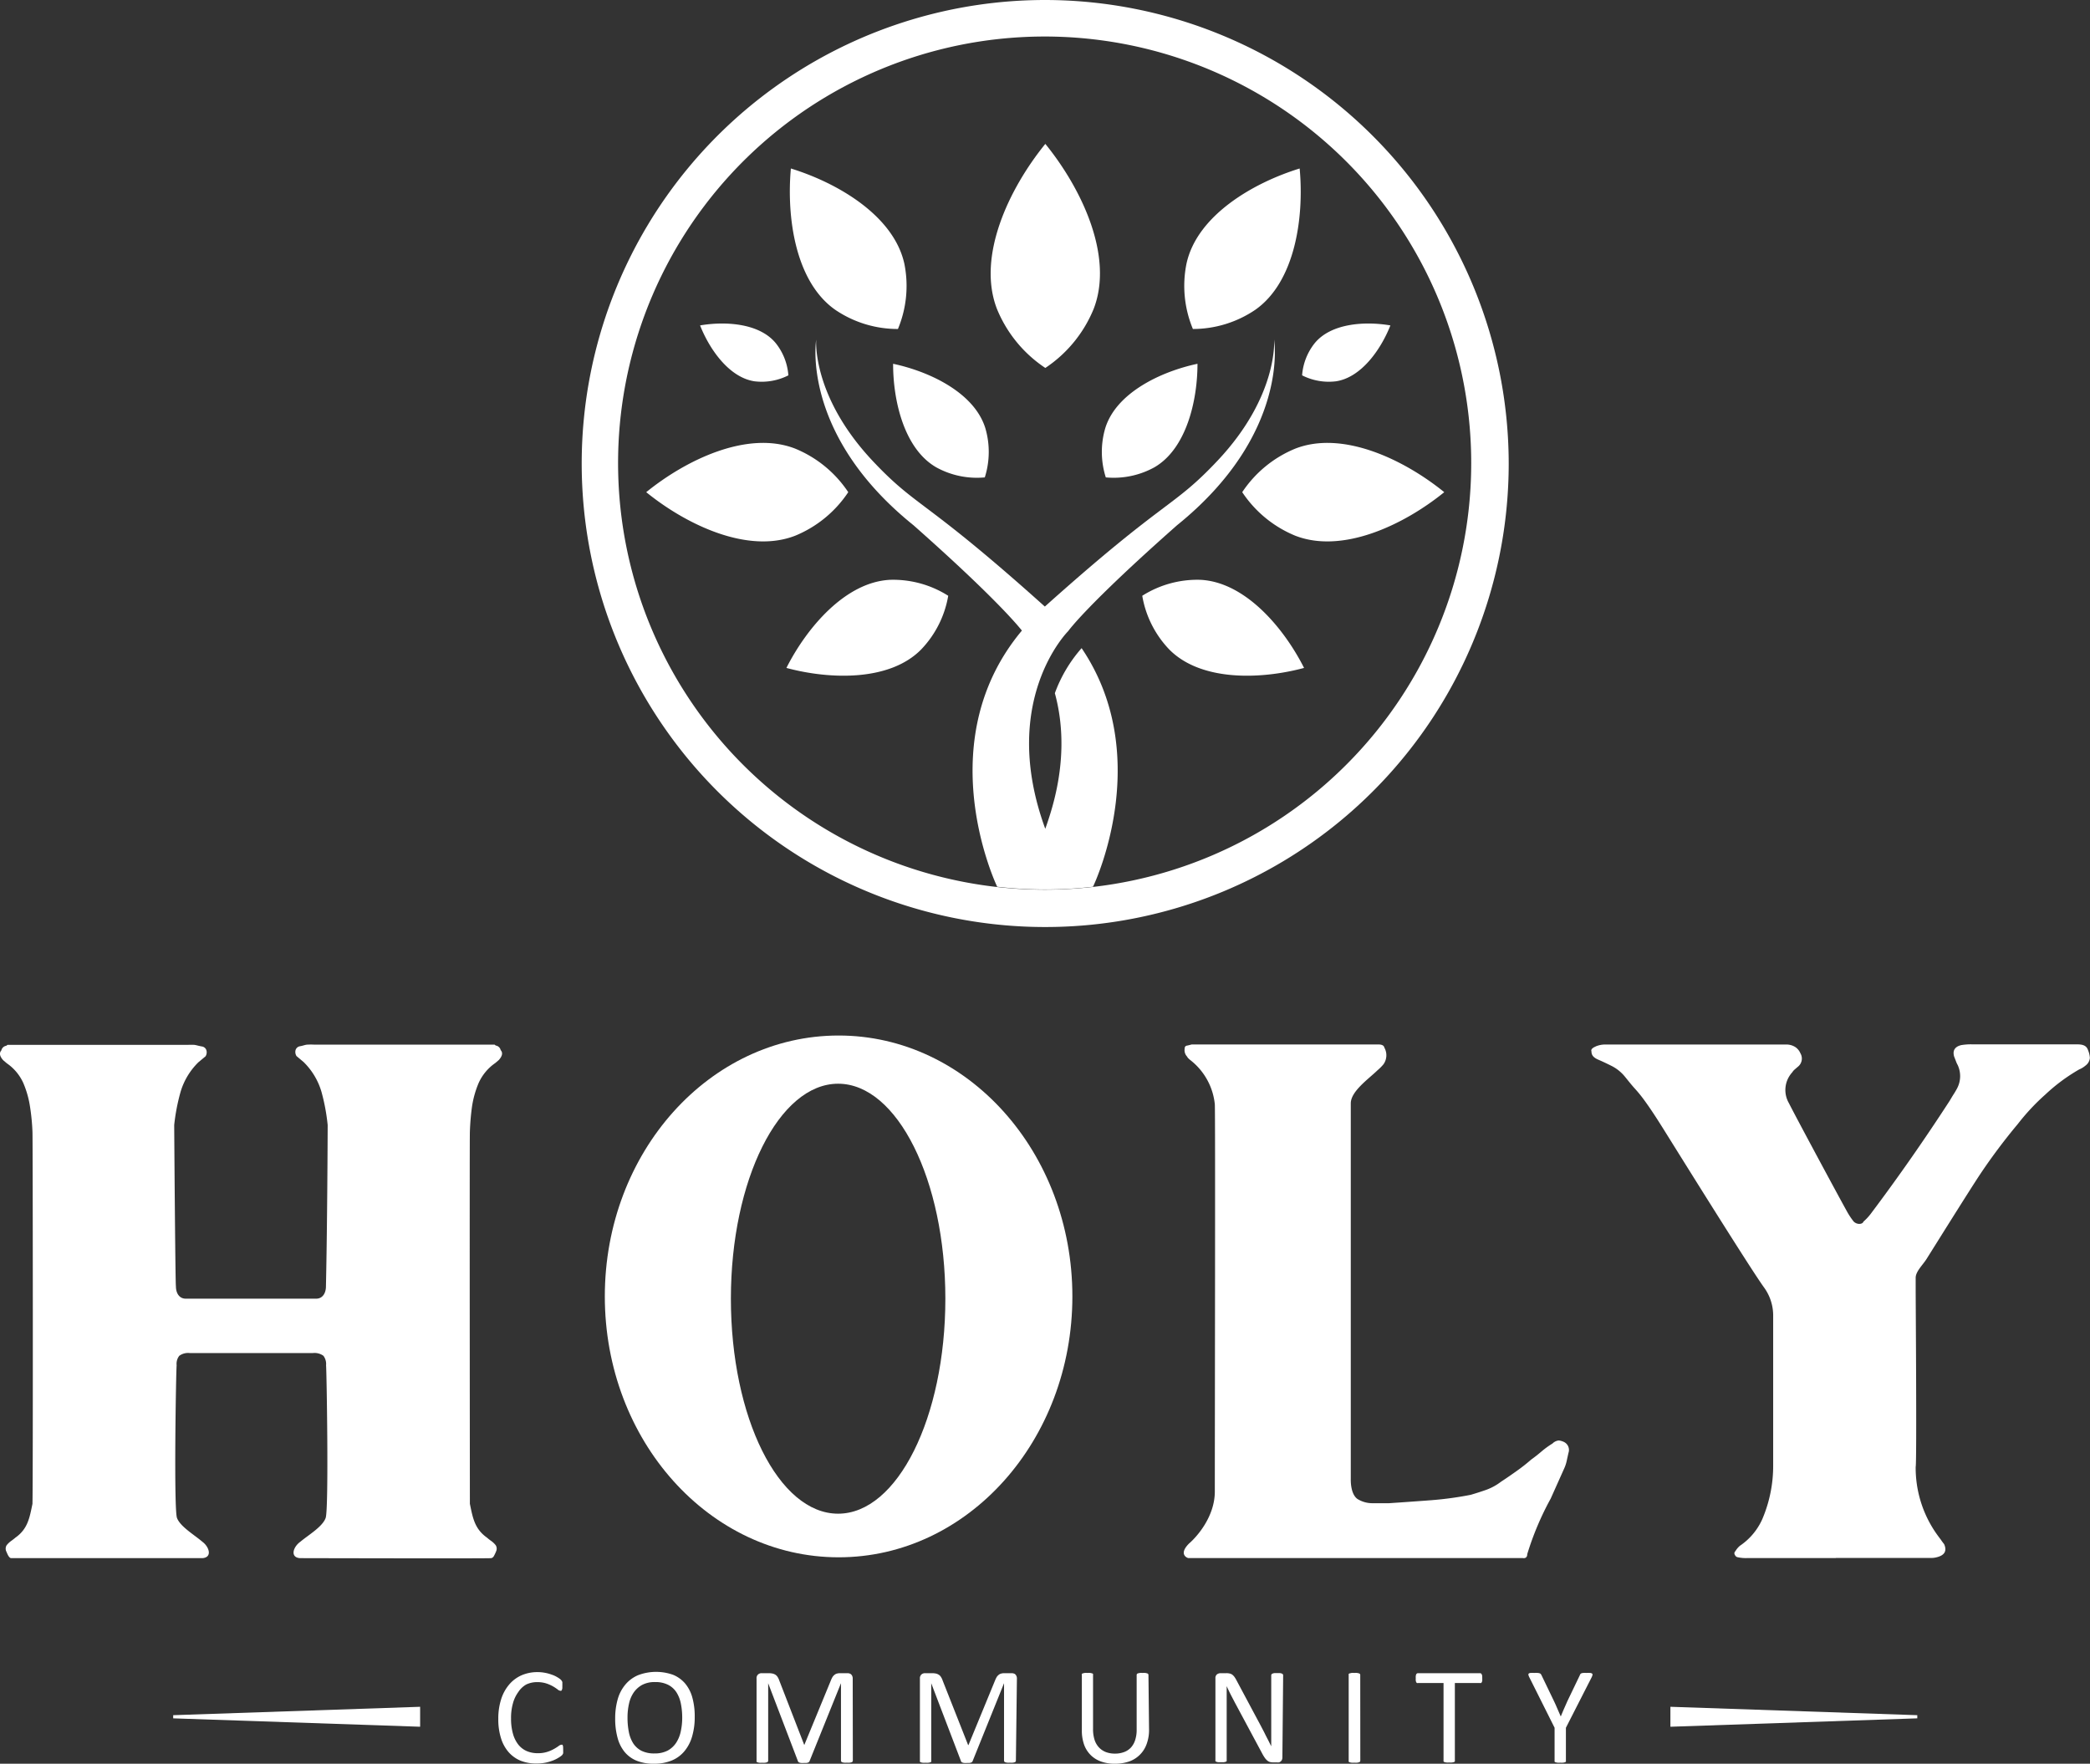 <svg xmlns="http://www.w3.org/2000/svg" viewBox="0 0 350.81 296.04"><rect x="0" y="0" width="350.81" height="296.04" fill="#333333" stroke="none"/><defs><style>.cls-1{fill:#fff;}</style></defs><g id="Capa_2" data-name="Capa 2"><g id="iconos_y_logo" data-name="iconos y logo"><path class="cls-1" d="M79.21,185.86a16.25,16.25,0,0,1,1.14-4.1,8.12,8.12,0,0,1,2.78-3.33l.6-.51c.6-.68.7-1.23.31-1.66a1,1,0,0,0-.83-.77l-.19-.15H52.74a9.89,9.89,0,0,0-1.12,0c-.35,0-.77.19-1.27.27a.92.92,0,0,0-.74.65,1.29,1.29,0,0,0,.16,1l1.19,1a11.54,11.54,0,0,1,3,5A33.61,33.61,0,0,1,55,188.83c0,1.3-.07,17.36-.29,27.09,0,1.11-.55,2.06-1.64,2.06H31.18c-1.1,0-1.65-.95-1.65-2.06-.1-.35-.28-25.22-.29-27.09a33.61,33.61,0,0,1,1.06-5.53,11.54,11.54,0,0,1,3-5l1.2-1a1.25,1.25,0,0,0,.15-1,.92.92,0,0,0-.74-.65c-.5-.08-.92-.22-1.27-.27a9.89,9.89,0,0,0-1.12,0H1.25l-.19.15a1,1,0,0,0-.83.77c-.39.43-.29,1,.31,1.66l.6.51a8,8,0,0,1,2.78,3.33,16.25,16.25,0,0,1,1.14,4.1A35.7,35.7,0,0,1,5.45,190c.06,1.34.1,59.05,0,62.26,0,.08,0,.13,0,.15-.48,2.31-.77,4.2-2.85,5.67-.2.17-.45.37-.75.58a3.86,3.86,0,0,0-.74.71,1.11,1.11,0,0,0-.07,1c.07.15.16.38.27.6s.33.56.56.56,32.11,0,32.11,0c1.7-.13,1.14-1.89,0-2.74-1.4-1.2-3.71-2.54-4.27-4s-.16-25-.06-25.62a2.19,2.19,0,0,1,.44-1.6,2.49,2.49,0,0,1,1.78-.46c1.27,0,19.36,0,20.63,0a2.53,2.53,0,0,1,1.79.46,2.29,2.29,0,0,1,.44,1.6c.09.6.48,24.12-.07,25.62s-2.87,2.83-4.26,4c-1.2.85-1.75,2.61-.06,2.74,0,0,31.82.08,32.12,0s.41-.27.55-.56a5.5,5.5,0,0,0,.27-.6,1.08,1.08,0,0,0-.07-1,3.59,3.59,0,0,0-.74-.71,8,8,0,0,1-.74-.58c-2.08-1.47-2.38-3.36-2.86-5.67,0,0-.06-61.07,0-62.41A40.79,40.79,0,0,1,79.21,185.86Z"/><path class="cls-1" d="M140.77,173.81c-21.68,0-39.25,19.6-39.25,43.79s17.57,43.79,39.25,43.79S180,241.78,180,217.6,162.44,173.81,140.77,173.81Zm-.09,80.26c-10,0-18-16.16-18-36.09s8.08-36.08,18-36.08,18,16.15,18,36.08S150.64,254.07,140.68,254.07Z"/><path class="cls-1" d="M255.63,261.52H199.49c-.2,0-1.73-.62.09-2.44,1.39-1.2,4.33-4.56,4.33-8.73,0-11,.1-63.44,0-65a10.78,10.78,0,0,0-4.18-7.47q-.45-.39-.45-.51a1.55,1.55,0,0,1-.44-1.29c0-.34.12-.53.37-.57s.82-.2.82-.2h31.33c.59,0,.94.18,1,.52a2.61,2.61,0,0,1-.15,2.82,8.35,8.35,0,0,1-1,1c-1.5,1.46-4.48,3.52-4.48,5.55v63c0,.17-.09,2.53,1.12,3.4a4.73,4.73,0,0,0,2.46.71h2.84q3.87-.26,7.16-.51a57.08,57.08,0,0,0,6.56-.9q1.33-.39,2.61-.84a9.34,9.34,0,0,0,2.46-1.35c.9-.59,1.77-1.19,2.61-1.79a30.24,30.24,0,0,0,2.46-1.93c.6-.43,1.17-.88,1.72-1.35a14.62,14.62,0,0,1,1.86-1.35,1.74,1.74,0,0,1,1.05-.51,2.6,2.6,0,0,1,.89.26,1.49,1.49,0,0,1,.75,1.79q-.15.65-.3,1.35a6.3,6.3,0,0,1-.45,1.35l-2.24,5a49.17,49.17,0,0,0-3.94,9.33C256.35,261.68,255.63,261.52,255.63,261.52Z"/><path class="cls-1" d="M308.15,261.52H293.23a6.29,6.29,0,0,1-1.49-.13.63.63,0,0,1-.52-.38.47.47,0,0,1,.07-.65,3.6,3.6,0,0,1,.75-.9,10.58,10.58,0,0,0,3.65-4.23c.05-.11.1-.21.15-.33a22.76,22.76,0,0,0,1.79-9V220.81a8,8,0,0,0-1.56-4.75c-2.59-3.6-16-25.19-17-26.78s-2-3.15-3.13-4.69a23,23,0,0,0-1.57-1.92c-.55-.6-1.23-1.48-1.73-2.08a6.93,6.93,0,0,0-2-1.61c-.75-.38-1.52-.75-2.31-1.09s-1.2-.72-1.2-1.41c-.1-.26.05-.49.45-.71l.31-.15a4.1,4.1,0,0,1,1.63-.3h30.3a2.78,2.78,0,0,1,1.56.45,2.34,2.34,0,0,1,.81,1,1.75,1.75,0,0,1-.45,2.31l-.52.45a1.82,1.82,0,0,0-.38.45,4.39,4.39,0,0,0-.58,5.16c1.29,2.57,9.6,18,10,18.62a11.9,11.9,0,0,0,.89,1.28,1.38,1.38,0,0,0,.9.39c.39,0,.64-.13.74-.39a8.82,8.82,0,0,0,1.2-1.28q6.86-9.12,13.27-19,.3-.51.6-1c.2-.3.39-.62.6-1a4.41,4.41,0,0,0,.14-4,3.89,3.89,0,0,1-.29-.64l-.3-.77c-.3-1,.1-1.67,1.19-1.93a9.63,9.63,0,0,1,1.79-.13h17.5c1,0,1.72.12,2,1a3.89,3.89,0,0,1,.3,1.28,1.79,1.79,0,0,1-.74,1.29,3.93,3.93,0,0,1-1.05.64,30.19,30.19,0,0,0-5.67,4.2,36.63,36.63,0,0,0-4.62,4.94,98.84,98.84,0,0,0-6.27,8.35c-1.89,2.83-8.5,13.44-9.1,14.38s-1.79,2.06-1.79,3.09V217c0,.81.2,28.45,0,29.22a19.28,19.28,0,0,0,3.73,11.55l.53.71c.14.22.32.45.52.71.49,1.11.1,1.84-1.2,2.18a3.67,3.67,0,0,1-1,.13h-16Z"/><path class="cls-1" d="M181.55,108.79a23.67,23.67,0,0,0-4.49,7.56c1.39,5.08,1.83,12-.85,20.5-.23.74-.48,1.49-.76,2.26l0,.06,0-.06c-7.87-21.52,3.85-33.18,3.85-33.18s3-4.28,18.27-17.77C216.54,72.85,213.86,57,213.86,57s.76,9.43-9.48,20.31c-7.62,8.09-8.48,6.12-29,24.5-20.48-18.38-21.34-16.41-28.95-24.5C136.23,66.42,137,57,137,57s-2.68,15.86,16.34,31.17c13.91,12.31,17.64,17,18.19,17.67-15.13,18.06-5.09,41-4.15,43a71.86,71.86,0,0,0,8.08.46,70.93,70.93,0,0,0,8-.46C184.35,147,193.41,126.31,181.55,108.79Z"/><path class="cls-1" d="M175.45,0a77.8,77.8,0,1,0,77.79,77.8A77.89,77.89,0,0,0,175.45,0Zm8,148.87a70.93,70.93,0,0,1-8,.46,71.6,71.6,0,1,1,8-.46Z"/><path class="cls-1" d="M175.46,24.15v0h0v0c-6.11,7.52-11.54,18.92-8.11,27.73a21.77,21.77,0,0,0,8.11,9.88h0a21.82,21.82,0,0,0,8.1-9.88C187,43.07,181.57,31.67,175.46,24.15Z"/><path class="cls-1" d="M242.42,82.61h0c-6.79-5.51-17.07-10.4-25-7.31a19.65,19.65,0,0,0-8.91,7.31h0a19.65,19.65,0,0,0,8.91,7.31C225.35,93,235.63,88.12,242.42,82.61Z"/><path class="cls-1" d="M218.89,112.11h0c-3.46-6.84-9.95-14.43-17.41-14.79a17.26,17.26,0,0,0-9.75,2.68h0a17.17,17.17,0,0,0,4.52,9C201.51,114.35,211.49,114.1,218.89,112.11Z"/><path class="cls-1" d="M201,61.06v0h0c-6.18,1.31-13.6,4.87-15.46,10.74a14.13,14.13,0,0,0,.07,8.33h0a14.14,14.14,0,0,0,8.15-1.69C199.08,75.37,201,67.37,201,61.06Z"/><path class="cls-1" d="M218.15,28.28h0c-8,2.47-17.29,8-19,16a18.79,18.79,0,0,0,1.08,10.94h0A18.67,18.67,0,0,0,210.7,52C217.36,47.33,218.92,36.58,218.15,28.28Z"/><path class="cls-1" d="M108.47,82.61h0c6.79-5.51,17.07-10.4,25-7.31a19.65,19.65,0,0,1,8.91,7.31h0a19.65,19.65,0,0,1-8.91,7.31C125.54,93,115.26,88.12,108.47,82.61Z"/><path class="cls-1" d="M132,112.11h0c3.46-6.84,9.95-14.43,17.41-14.79a17.26,17.26,0,0,1,9.75,2.68h0a17.19,17.19,0,0,1-4.53,9C149.39,114.35,139.4,114.1,132,112.11Z"/><path class="cls-1" d="M149.91,61.06v0h0c6.18,1.31,13.6,4.87,15.46,10.74a14.13,14.13,0,0,1-.07,8.33h0a14.15,14.15,0,0,1-8.15-1.69C151.81,75.37,149.9,67.37,149.91,61.06Z"/><path class="cls-1" d="M132.75,28.28h0c8,2.47,17.3,8,19.05,16a18.79,18.79,0,0,1-1.08,10.94h0A18.63,18.63,0,0,1,140.2,52C133.53,47.33,132,36.58,132.75,28.28Z"/><path class="cls-1" d="M117.51,54.62h0c4.32-.74,10-.35,12.72,3A9.82,9.82,0,0,1,132.33,63h0a9.86,9.86,0,0,1-5.69,1C122.41,63.36,119.12,58.69,117.51,54.62Z"/><path class="cls-1" d="M233.38,54.62h0c-4.32-.74-10-.35-12.72,3A9.82,9.82,0,0,0,218.56,63h0a9.86,9.86,0,0,0,5.69,1C228.48,63.36,231.77,58.69,233.38,54.62Z"/><polygon class="cls-1" points="280.38 286.48 321.82 287.89 321.82 288.42 280.38 289.83 280.38 286.48"/><polygon class="cls-1" points="70.52 286.48 29.07 287.89 29.07 288.42 70.52 289.83 70.52 286.48"/><path class="cls-1" d="M94.53,293.7c0,.12,0,.23,0,.32a1.45,1.45,0,0,1,0,.25.75.75,0,0,1-.08.18.81.81,0,0,1-.16.2,3.4,3.4,0,0,1-.49.35,6,6,0,0,1-.92.47,7.9,7.9,0,0,1-1.26.38A7.48,7.48,0,0,1,90,296a6.94,6.94,0,0,1-2.64-.48,5.43,5.43,0,0,1-2-1.44,6.42,6.42,0,0,1-1.27-2.34,10.46,10.46,0,0,1-.45-3.21,10.6,10.6,0,0,1,.48-3.32,7.07,7.07,0,0,1,1.35-2.47,5.77,5.77,0,0,1,2.08-1.55,6.64,6.64,0,0,1,2.68-.53,6.56,6.56,0,0,1,1.26.12,6.86,6.86,0,0,1,1.13.31,4.44,4.44,0,0,1,.93.43,3.56,3.56,0,0,1,.56.39,2,2,0,0,1,.2.24,1.08,1.08,0,0,1,.08.19,1.78,1.78,0,0,1,0,.26,3.53,3.53,0,0,1,0,.36c0,.16,0,.29,0,.4a1.76,1.76,0,0,1-.07.27.5.5,0,0,1-.11.16.3.3,0,0,1-.16,0,.82.82,0,0,1-.45-.22,6.94,6.94,0,0,0-.75-.5,6.23,6.23,0,0,0-1.12-.5,4.92,4.92,0,0,0-1.58-.23,4.22,4.22,0,0,0-1.82.4A3.85,3.85,0,0,0,87,284a5.72,5.72,0,0,0-.9,1.89,9,9,0,0,0-.32,2.55,9.15,9.15,0,0,0,.31,2.52,5.2,5.2,0,0,0,.88,1.83,3.71,3.71,0,0,0,1.41,1.11,4.6,4.6,0,0,0,1.9.37,5,5,0,0,0,1.57-.22,5.71,5.71,0,0,0,1.13-.49,7.3,7.3,0,0,0,.78-.49.89.89,0,0,1,.48-.22.23.23,0,0,1,.14,0,.29.29,0,0,1,.09.13,1.19,1.19,0,0,1,.05.27C94.52,293.38,94.53,293.52,94.53,293.7Z"/><path class="cls-1" d="M116.61,288.16a11.41,11.41,0,0,1-.43,3.27,6.71,6.71,0,0,1-1.28,2.48,5.46,5.46,0,0,1-2.13,1.58,7.72,7.72,0,0,1-3,.55,7.62,7.62,0,0,1-2.92-.51,5.13,5.13,0,0,1-2-1.46,6.27,6.27,0,0,1-1.19-2.38,12,12,0,0,1-.4-3.28,11.56,11.56,0,0,1,.43-3.22,6.59,6.59,0,0,1,1.29-2.45,5.65,5.65,0,0,1,2.14-1.57,8.5,8.5,0,0,1,5.88-.05,5.36,5.36,0,0,1,2,1.45,6.21,6.21,0,0,1,1.21,2.36A11.75,11.75,0,0,1,116.61,288.16Zm-2.1.14a11.76,11.76,0,0,0-.23-2.37,5.48,5.48,0,0,0-.75-1.9,3.63,3.63,0,0,0-1.41-1.25,4.71,4.71,0,0,0-2.17-.45,4.46,4.46,0,0,0-2.17.48,4.16,4.16,0,0,0-1.43,1.3,5.35,5.35,0,0,0-.78,1.89,10.46,10.46,0,0,0-.24,2.27,12.26,12.26,0,0,0,.22,2.43,5.5,5.5,0,0,0,.74,1.92,3.65,3.65,0,0,0,1.39,1.25,4.75,4.75,0,0,0,2.19.44,4.62,4.62,0,0,0,2.2-.48,4,4,0,0,0,1.43-1.32,5.52,5.52,0,0,0,.77-1.91A10.67,10.67,0,0,0,114.51,288.3Z"/><path class="cls-1" d="M143.15,295.52a.3.3,0,0,1-.05.16.29.29,0,0,1-.16.11,1.61,1.61,0,0,1-.31.07,3,3,0,0,1-.48,0,3.18,3.18,0,0,1-.47,0,1.44,1.44,0,0,1-.31-.07.29.29,0,0,1-.16-.11.3.3,0,0,1-.05-.16v-13h0l-5.28,13.09a.3.3,0,0,1-.1.14.39.39,0,0,1-.18.1,1.14,1.14,0,0,1-.29.06l-.4,0a2.58,2.58,0,0,1-.42,0,1.14,1.14,0,0,1-.29-.06.77.77,0,0,1-.18-.1.26.26,0,0,1-.08-.13l-5-13.09h0v13a.3.3,0,0,1-.05.16.32.32,0,0,1-.17.11,1.44,1.44,0,0,1-.31.07,3.14,3.14,0,0,1-.48,0,3.23,3.23,0,0,1-.48,0,1.33,1.33,0,0,1-.3-.07.29.29,0,0,1-.16-.11.29.29,0,0,1,0-.16V281.75a.83.83,0,0,1,.26-.7.87.87,0,0,1,.57-.21h1.23a3,3,0,0,1,.65.07,1.52,1.52,0,0,1,.5.22,1.32,1.32,0,0,1,.35.39,2.72,2.72,0,0,1,.25.54L135,292.9H135l4.45-10.81a4.08,4.08,0,0,1,.28-.59,1.41,1.41,0,0,1,.34-.38,1,1,0,0,1,.4-.21,2,2,0,0,1,.52-.07h1.28a1,1,0,0,1,.34.06.63.63,0,0,1,.27.16.85.85,0,0,1,.18.28,1,1,0,0,1,.07.41Z"/><path class="cls-1" d="M170.52,295.52a.24.24,0,0,1-.05.16.29.29,0,0,1-.16.11,1.61,1.61,0,0,1-.31.07,3,3,0,0,1-.48,0,3.18,3.18,0,0,1-.47,0,1.61,1.61,0,0,1-.31-.07.29.29,0,0,1-.16-.11.3.3,0,0,1-.05-.16v-13h0l-5.28,13.09a.24.24,0,0,1-.1.14.39.39,0,0,1-.18.1,1.14,1.14,0,0,1-.29.06l-.4,0a2.58,2.58,0,0,1-.42,0,1.14,1.14,0,0,1-.29-.06.77.77,0,0,1-.18-.1.26.26,0,0,1-.08-.13l-5-13.09h0v13a.24.24,0,0,1,0,.16.29.29,0,0,1-.16.11,1.8,1.8,0,0,1-.31.07,3.28,3.28,0,0,1-.49,0,3.23,3.23,0,0,1-.48,0,1.33,1.33,0,0,1-.3-.07.29.29,0,0,1-.16-.11.29.29,0,0,1,0-.16V281.75a.86.86,0,0,1,.26-.7.88.88,0,0,1,.58-.21h1.22a3.18,3.18,0,0,1,.66.07,1.56,1.56,0,0,1,.49.22,1.2,1.2,0,0,1,.35.39,2.25,2.25,0,0,1,.25.54l4.28,10.84h.06l4.45-10.81a4.08,4.08,0,0,1,.28-.59,1.6,1.6,0,0,1,.34-.38,1.07,1.07,0,0,1,.41-.21,1.9,1.9,0,0,1,.51-.07h1.28a1,1,0,0,1,.34.06.53.53,0,0,1,.27.16.85.85,0,0,1,.18.28,1,1,0,0,1,.07.41Z"/><path class="cls-1" d="M192.87,290.29a6.81,6.81,0,0,1-.4,2.43,4.8,4.8,0,0,1-2.94,2.94,7.27,7.27,0,0,1-2.42.38,6.74,6.74,0,0,1-2.26-.36,4.66,4.66,0,0,1-1.74-1.06,4.73,4.73,0,0,1-1.13-1.75,7,7,0,0,1-.39-2.43v-9.3a.24.24,0,0,1,0-.16.34.34,0,0,1,.16-.11l.3-.07a3,3,0,0,1,.48,0,3.23,3.23,0,0,1,.48,0l.31.07a.37.37,0,0,1,.15.11.3.3,0,0,1,0,.16v9.05a5.84,5.84,0,0,0,.25,1.82,3.39,3.39,0,0,0,.74,1.29,3.13,3.13,0,0,0,1.16.78,4.25,4.25,0,0,0,1.52.26,4.32,4.32,0,0,0,1.54-.26,3,3,0,0,0,1.15-.76,3.37,3.37,0,0,0,.71-1.26,5.5,5.5,0,0,0,.25-1.76v-9.16a.3.3,0,0,1,.05-.16.34.34,0,0,1,.16-.11l.31-.07a3.23,3.23,0,0,1,.48,0,3.18,3.18,0,0,1,.47,0l.3.07a.41.41,0,0,1,.16.11.3.3,0,0,1,.05.16Z"/><path class="cls-1" d="M215.25,295a.93.93,0,0,1-.08.39.71.71,0,0,1-.21.27.69.69,0,0,1-.28.15,1.06,1.06,0,0,1-.31,0h-.66a2.17,2.17,0,0,1-.54-.06,1.17,1.17,0,0,1-.44-.23,2.4,2.4,0,0,1-.42-.46,6.2,6.2,0,0,1-.45-.74l-4.57-8.52-.72-1.38c-.24-.48-.47-.95-.67-1.41h0c0,.56,0,1.13,0,1.71s0,1.15,0,1.72v9a.3.3,0,0,1,0,.15.32.32,0,0,1-.17.12,1.33,1.33,0,0,1-.3.07,3.23,3.23,0,0,1-.48,0,3.28,3.28,0,0,1-.49,0,1.37,1.37,0,0,1-.29-.07.3.3,0,0,1-.16-.12.23.23,0,0,1,0-.15V281.7a.78.78,0,0,1,.26-.66,1,1,0,0,1,.57-.2h1a2.35,2.35,0,0,1,.58.06,1.15,1.15,0,0,1,.42.19,2.12,2.12,0,0,1,.36.37,5,5,0,0,1,.36.6l3.51,6.57c.22.4.43.79.63,1.18s.4.75.58,1.12.37.74.56,1.1l.54,1.08h0c0-.61,0-1.24,0-1.9s0-1.3,0-1.91v-8.12a.3.3,0,0,1,.05-.15.37.37,0,0,1,.17-.12,1.08,1.08,0,0,1,.3-.08l.5,0,.46,0a1.07,1.07,0,0,1,.31.08.4.4,0,0,1,.16.12.3.3,0,0,1,.05.15Z"/><path class="cls-1" d="M228.33,295.52a.3.3,0,0,1-.05.16.29.29,0,0,1-.16.11,1.61,1.61,0,0,1-.31.07,3.23,3.23,0,0,1-.48,0,3.18,3.18,0,0,1-.47,0,1.73,1.73,0,0,1-.32-.07.33.33,0,0,1-.16-.11.29.29,0,0,1,0-.16V281.14a.24.24,0,0,1,0-.16.38.38,0,0,1,.17-.11l.31-.07a3,3,0,0,1,.46,0,3.23,3.23,0,0,1,.48,0l.31.07a.34.34,0,0,1,.16.11.3.3,0,0,1,.05.16Z"/><path class="cls-1" d="M248.8,281.7c0,.15,0,.27,0,.38a.73.73,0,0,1-.08.26.31.31,0,0,1-.12.15.33.33,0,0,1-.17,0H244.2v13a.3.3,0,0,1,0,.16.33.33,0,0,1-.16.11,1.61,1.61,0,0,1-.31.07,3.23,3.23,0,0,1-.48,0,3.18,3.18,0,0,1-.47,0,1.73,1.73,0,0,1-.32-.07.33.33,0,0,1-.16-.11.29.29,0,0,1,0-.16v-13H238a.29.29,0,0,1-.16,0,.32.32,0,0,1-.13-.15,1.05,1.05,0,0,1-.07-.26,2.09,2.09,0,0,1,0-.38,2.21,2.21,0,0,1,0-.39,1.31,1.31,0,0,1,.07-.27.32.32,0,0,1,.13-.15.3.3,0,0,1,.16-.05h10.42a.34.34,0,0,1,.17.05.31.31,0,0,1,.12.15.86.86,0,0,1,.08.27C248.79,281.42,248.8,281.55,248.8,281.7Z"/><path class="cls-1" d="M262.84,290v5.52a.29.29,0,0,1,0,.16.33.33,0,0,1-.16.11,1.56,1.56,0,0,1-.32.07,3.09,3.09,0,0,1-.47,0,3,3,0,0,1-.47,0,1.94,1.94,0,0,1-.32-.07.29.29,0,0,1-.16-.11.3.3,0,0,1,0-.16V290l-4.23-8.45a1.78,1.78,0,0,1-.16-.42.23.23,0,0,1,.06-.23.54.54,0,0,1,.31-.1,4.82,4.82,0,0,1,.61,0,4.17,4.17,0,0,1,.56,0,1.31,1.31,0,0,1,.34.06.39.39,0,0,1,.19.12,1,1,0,0,1,.12.19l2.07,4.3c.2.41.39.84.58,1.29l.59,1.35h0c.18-.44.36-.88.55-1.31l.57-1.29,2.08-4.33a.63.63,0,0,1,.1-.2.43.43,0,0,1,.17-.12,1.13,1.13,0,0,1,.31-.06,3.43,3.43,0,0,1,.5,0,5.55,5.55,0,0,1,.65,0,.66.66,0,0,1,.33.11.23.23,0,0,1,.06.23,1.75,1.75,0,0,1-.15.41Z"/></g></g></svg>